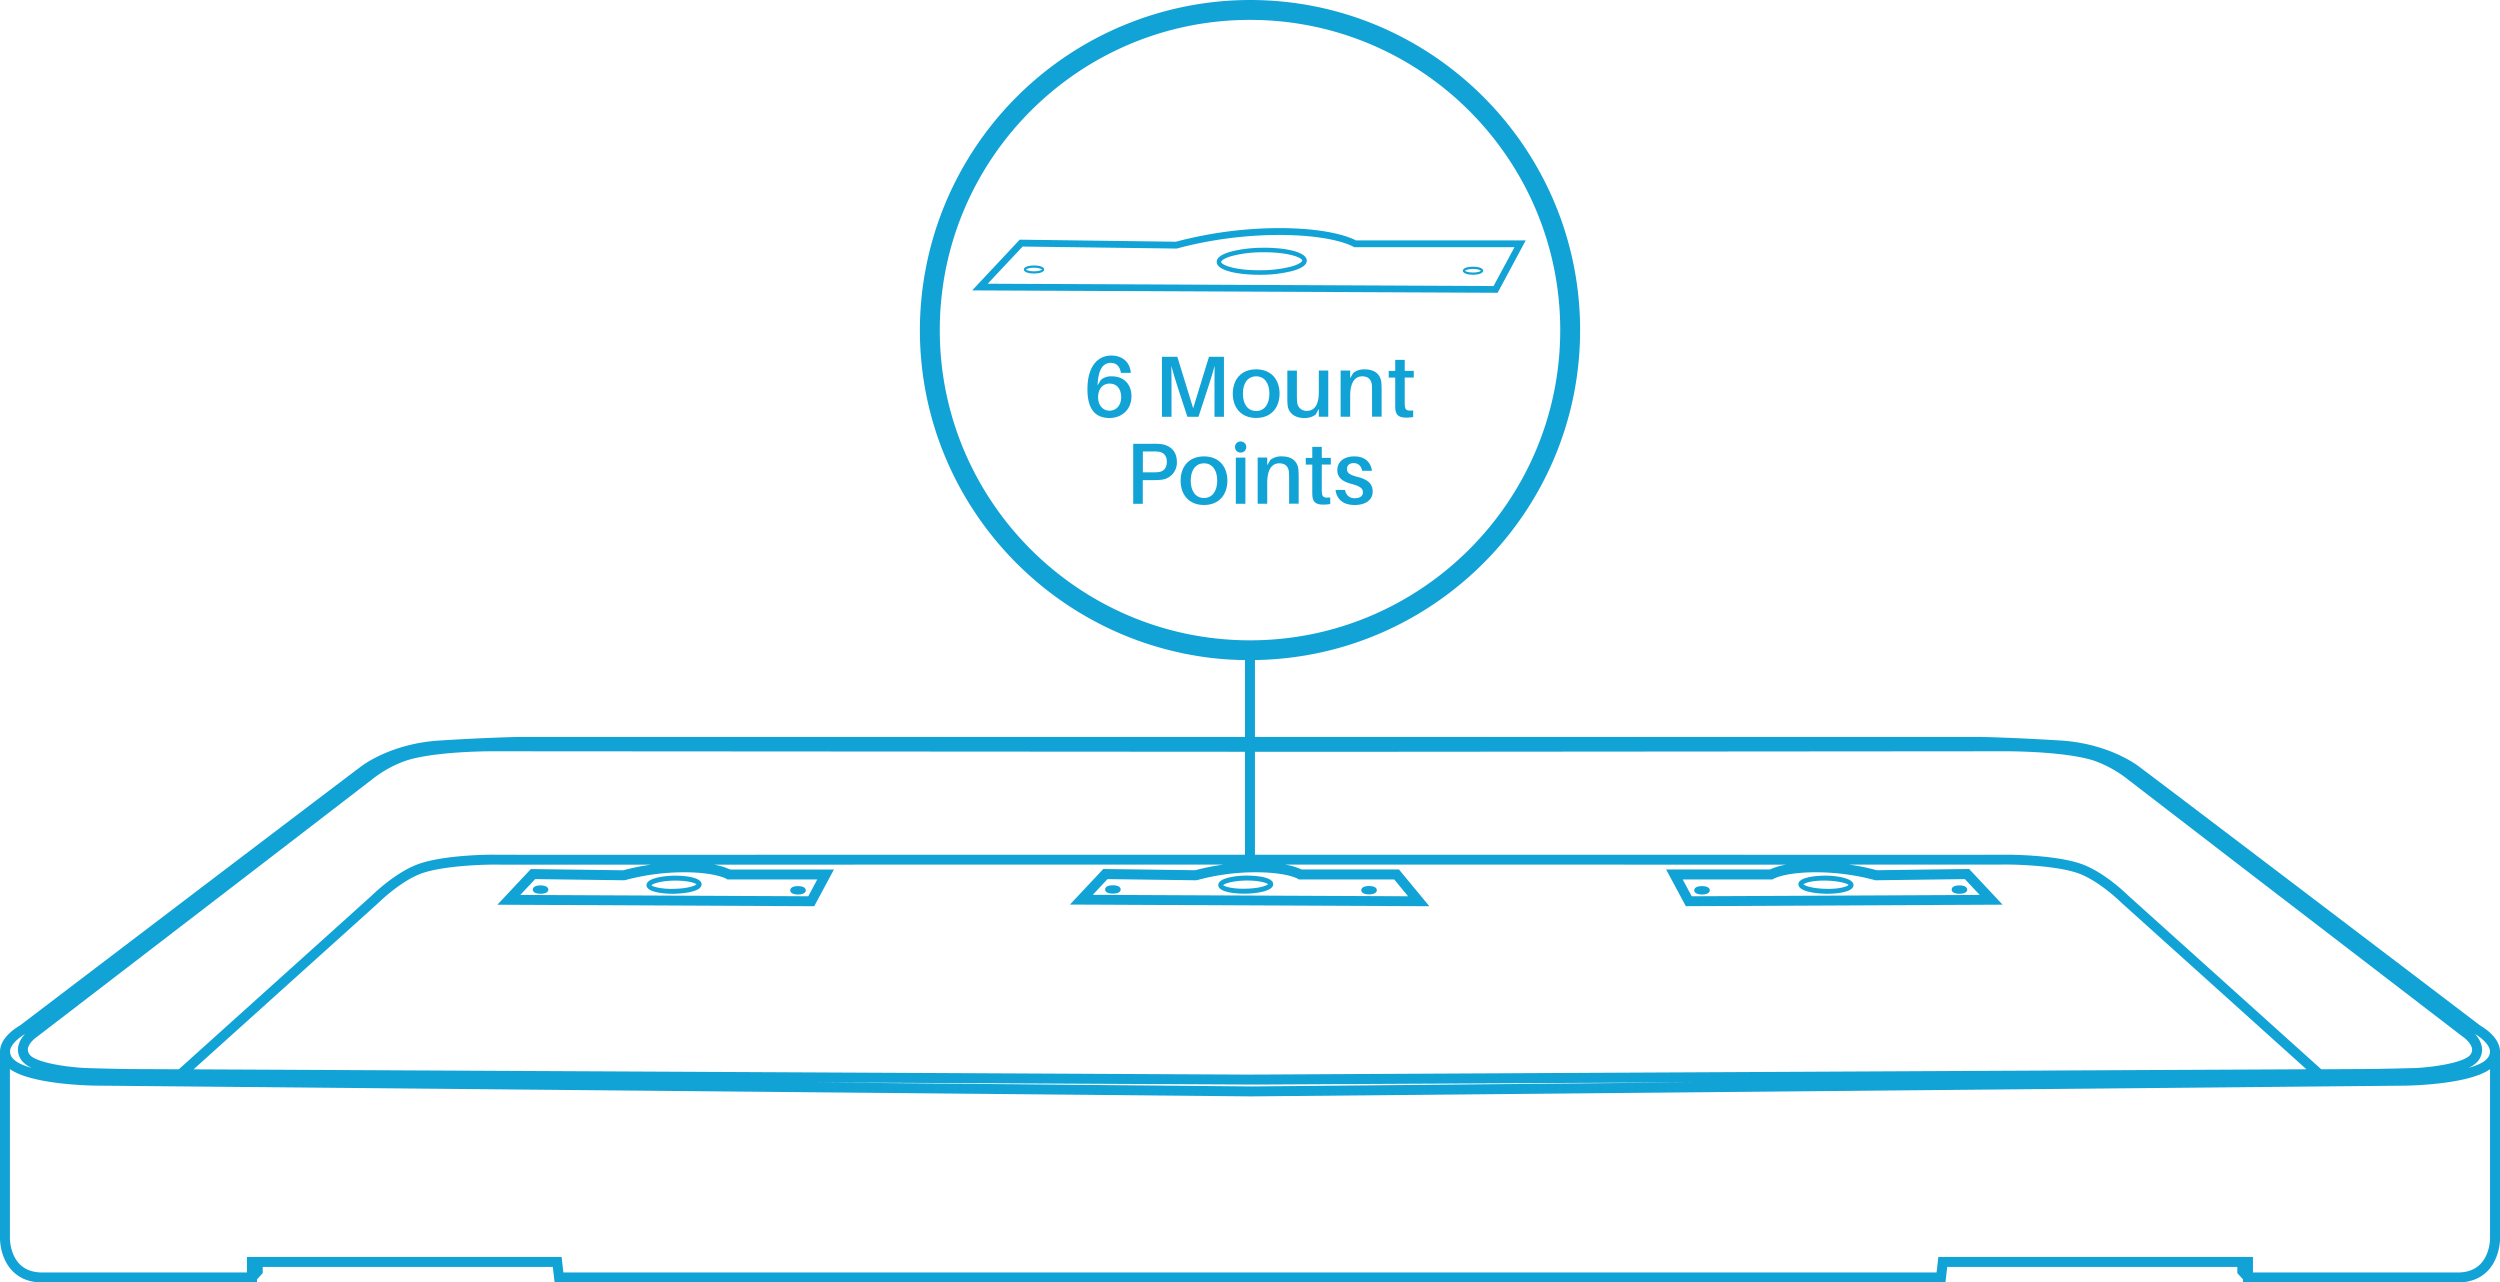 <?xml version="1.0" encoding="UTF-8"?> <svg xmlns="http://www.w3.org/2000/svg" xmlns:xlink="http://www.w3.org/1999/xlink" width="1117.707" height="573.359" viewBox="0 0 1117.707 573.359"><defs><clipPath id="clip-path"><rect id="Rectangle_185" data-name="Rectangle 185" width="1117.707" height="573.359" transform="translate(0)" fill="none"></rect></clipPath></defs><g id="XMLID_00000129180659957666565340000011334522840983311036_" clip-path="url(#clip-path)"><g id="Group_19819" data-name="Group 19819" transform="translate(0)"><path id="Path_9421" data-name="Path 9421" d="M-125.623,43.95c-2.161,0-3.477.72-3.477,1.888s1.316,1.863,3.477,1.863,3.477-.7,3.477-1.863S-123.487,43.95-125.623,43.95Z" transform="translate(367.296 351.892)" fill="#11a2d6"></path><path id="Path_9422" data-name="Path 9422" d="M-79.282,47.831c2.136,0,3.477-.72,3.477-1.888S-77.1,44.08-79.282,44.08s-3.477.7-3.477,1.863C-82.785,47.11-81.443,47.831-79.282,47.831Z" transform="translate(436.054 352.085)" fill="#11a2d6"></path><path id="Path_9423" data-name="Path 9423" d="M-96.931,50.3h.7c1.267-.025,12.32-.323,12.245-4.272-.075-3.2-7.874-3.9-12.394-3.825-4.57.075-12.295,1.068-12.245,4.272C-108.58,49.505-101.551,50.3-96.931,50.3Zm.6-5.887h.77c5.266,0,8.619.994,9.289,1.664-.671.72-4.272,1.913-10.01,2.012-5.961.2-9.761-1.068-10.159-1.54C-106.047,45.829-102.371,44.513-96.335,44.414Z" transform="translate(397.669 349.292)" fill="#11a2d6"></path><path id="Path_9424" data-name="Path 9424" d="M892.707,354.613v-.074c-.2-6.508-8.047-11-8.668-11.326-1.341-1.018-134.522-102.283-152.5-115.745-.522-.422-13.313-10.432-35.32-11.823-21.361-1.316-35.344-1.59-35.518-1.59H336.064V179.679c80.351-1.192,145.376-66.889,145.376-147.512,0-81.369-66.193-147.587-147.587-147.587h0A147.8,147.8,0,0,0,186.266,32.167c0,70.565,49.775,129.679,116.068,144.159.6.124,1.217.3,1.813.422.373.075.745.124,1.118.2,4.446.869,8.942,1.565,13.512,2.037h.05c4.2.422,8.47.646,12.792.7v34.376H6.986c-.149,0-14.158.248-35.469,1.59-22.006,1.366-34.823,11.376-35.32,11.773-17.983,13.512-151.164,114.776-152.232,115.62-.795.447-7.923,4.5-8.867,10.457a7.923,7.923,0,0,0-.074,1.118H-225v83.679c0,.348-.025,8.892,5.688,14.63,3.3,3.328,7.749,5.017,13.263,5.017H-110.1v-1.366l2.558-2.807v-2.782h129.7l.795,6.955H644.774l.795-6.955h129.7v2.782l2.558,2.807v1.366H873.78c5.489,0,9.96-1.689,13.263-5.017,5.688-5.738,5.688-14.282,5.688-14.6l-.025-83.7ZM333.853,170.862c-76.476,0-138.695-62.219-138.695-138.695s62.219-138.695,138.695-138.695,138.7,62.219,138.7,138.695S410.329,170.862,333.853,170.862ZM888.261,354.787a4.9,4.9,0,0,1-1.59,3.353c-1.54,1.639-4.545,2.906-8.2,3.924A11.349,11.349,0,0,0,883,358.786a8,8,0,0,0,1.59-6.234,11.491,11.491,0,0,0-3.229-5.812c.124.1.223.174.248.2C883.417,347.932,888.161,351.285,888.261,354.787ZM138.578,368.5l196.17.969H337.9c50.446-.273,121.706-.646,194.406-.994L334.847,370.31Zm196.1-3.477h-.4l-436-2.186-36.735-.174L-55.779,288.2c.1-.1,9.811-9.687,19.15-13.09,9.289-3.378,26.726-3.974,32.264-3.974,2.012.025,33.73.05,70.416.025a95.86,95.86,0,0,0-12.369,2.509l-41.355-.546L-2.626,289.066l141.651.671,8.817-16.418H101.42a29.144,29.144,0,0,0-7.2-2.161c42.6,0,83.629-.025,87.131-.025H321.931a101.34,101.34,0,0,0-12.518,2.509l-41.156-.546-14.9,15.9,160.677.745-13.586-16.443H356.853a27.253,27.253,0,0,0-7.277-2.161H486.383c3.5,0,44.534.025,87.131.025a28.082,28.082,0,0,0-7.178,2.136H519.889l8.818,16.418,141.626-.671L655.38,273.095l-41.355.546a95.065,95.065,0,0,0-12.344-2.509c36.661,0,68.354,0,70.366-.025,5.266-.025,22.975.571,32.289,3.974s19.026,12.99,19.2,13.164l82.636,74.39-87.777.422c-113.236.571-284.543,1.416-380.517,1.937h-2.161C335.418,365.02,335.1,365.02,334.673,365.02ZM80.829,274.56c13.81,0,18.777,2.856,18.8,2.856l.546.348h40.213l-4.024,7.526-128.76-.6,6.657-7.079,39.716.522.671-.1A101.514,101.514,0,0,1,80.829,274.56Zm255.582,0c13.735,0,18.678,2.832,18.7,2.856l.546.348h42.672l6.21,7.526-140.98-.646,6.582-7.029,39.517.522.671-.1A99.714,99.714,0,0,1,336.412,274.56Zm250.466,0a102.384,102.384,0,0,1,26.229,3.477l.323.1,40.039-.522,6.632,7.079-128.76.6-4.024-7.526h39.567l.646-.025.522-.323C568.1,277.417,573.043,274.56,586.877,274.56Zm243.784,87.976-17.858.1-86.212-77.569c-.422-.422-10.482-10.382-20.74-14.108-11.823-4.322-33.73-4.272-33.854-4.247-4.744.075-183.8,0-185.614,0H336.064V220.687l28.315.025,305.382-.248c.3,0,27.347-.3,41.355,4.173a52.31,52.31,0,0,1,14.754,8.047c7.973,6.16,59.437,45.727,59.437,45.727l90.808,69.7c.993.671,3.676,2.906,4.073,5.241a3.492,3.492,0,0,1-.77,2.807c-2.558,3.428-16.045,5.539-24.763,5.936C854.531,362.064,839.727,362.536,830.661,362.536Zm-1043.168-9.215c.4-2.335,3.08-4.57,4.2-5.315l90.683-69.621s51.489-39.567,59.462-45.727a51.5,51.5,0,0,1,14.8-8.047c13.959-4.471,40.983-4.173,41.305-4.148l333.673.224v46.025H181.3c-1.813,0-180.845.074-185.614,0-.348-.05-22.031-.075-33.829,4.247-10.258,3.751-20.317,13.686-20.665,14.033l-86.237,77.643-17.858-.075c-9.066,0-23.869-.472-23.993-.5-8.743-.4-22.23-2.509-24.813-5.936A3.607,3.607,0,0,1-212.507,353.321Zm-7.973.869c.5-3.154,4.694-6.16,6.706-7.327a11.357,11.357,0,0,0-3.1,5.688,8.016,8.016,0,0,0,1.615,6.234,11.946,11.946,0,0,0,4.545,3.279c-3.651-1.018-6.656-2.31-8.221-3.949A4.563,4.563,0,0,1-220.479,354.191Zm1104.344,95.6c-2.434,2.459-5.837,3.7-10.109,3.7h-91.5v-6.955H641.6l-.795,6.955H26.881l-.795-6.955H-114.571v6.955h-91.5c-4.247,0-7.65-1.242-10.084-3.676-4.4-4.4-4.421-11.425-4.421-11.5V362.536c9.389,6.756,34.8,7.352,37.828,7.4l516.6,4.819h.969l515.611-4.794c3.03-.05,28.415-.646,37.828-7.377v75.756C888.261,438.416,888.286,445.346,883.864,449.792Z" transform="translate(225 115.42)" fill="#11a2d6"></path><path id="Path_9425" data-name="Path 9425" d="M129.777,47.7c2.186,0,3.477-.7,3.477-1.863s-1.341-1.888-3.477-1.888c-2.161,0-3.477.72-3.477,1.888S127.616,47.7,129.777,47.7Z" transform="translate(746.256 351.892)" fill="#11a2d6"></path><path id="Path_9426" data-name="Path 9426" d="M83.437,44.08c-2.186,0-3.477.7-3.477,1.863s1.341,1.888,3.477,1.888,3.477-.72,3.477-1.888C86.939,44.775,85.623,44.08,83.437,44.08Z" transform="translate(677.497 352.085)" fill="#11a2d6"></path><path id="Path_9427" data-name="Path 9427" d="M110.955,50.312h.7c4.62,0,11.624-.795,11.7-3.85.05-3.2-7.675-4.2-12.245-4.272-4.545.025-12.32.646-12.394,3.825C98.636,49.989,109.689,50.287,110.955,50.312Zm.1-5.887c6.036.1,9.712,1.416,10.084,1.913-.4.7-4.148,1.962-10.159,1.763-5.713-.1-9.339-1.292-10.01-2.012C101.691,45.369,105.392,44.252,111.055,44.425Z" transform="translate(705.318 349.28)" fill="#11a2d6"></path><path id="Path_9428" data-name="Path 9428" d="M-22.6,43.93c-2.186,0-3.477.7-3.477,1.863s1.292,1.863,3.477,1.863,3.477-.7,3.477-1.863S-20.442,43.93-22.6,43.93Z" transform="translate(520.156 351.862)" fill="#11a2d6"></path><path id="Path_9429" data-name="Path 9429" d="M23.507,47.811c2.136,0,3.477-.72,3.477-1.888,0-1.391-1.788-1.863-3.477-1.863s-3.477.5-3.477,1.863C20.03,47.09,21.371,47.811,23.507,47.811Z" transform="translate(588.574 352.055)" fill="#11a2d6"></path><path id="Path_9430" data-name="Path 9430" d="M5.89,50.262h.745c4.545-.075,12.245-1.068,12.2-4.247-.075-3.924-11.1-3.825-12.344-3.825a33,33,0,0,0-8.147,1.043c-2.707.77-4.073,1.838-4.049,3.2a2.047,2.047,0,0,0,.72,1.515C-3.2,49.666,1.816,50.262,5.89,50.262ZM6.535,44.4h.72c5.266,0,8.619.994,9.289,1.639-.671.72-4.272,1.913-9.96,1.987C.624,48.251-3.127,46.959-3.5,46.512-3.127,45.816.549,44.525,6.535,44.4Z" transform="translate(550.381 349.28)" fill="#11a2d6"></path><path id="Path_9431" data-name="Path 9431" d="M121.546-68.871c-2.037-1.093-11.6-5.489-34.475-5.489a182.009,182.009,0,0,0-46,6.085l-69.819-.919L-50.01-46.517l234.917,1.068,12.568-23.422h-75.93Zm61.548,20.417L-43.055-49.5l15.6-16.617,68.727.894h.224l.224-.074A178.722,178.722,0,0,1,87.1-71.3c24.49,0,33.208,5.191,33.283,5.241l.373.224h71.707Z" transform="translate(484.649 176.345)" fill="#11a2d6"></path><path id="Path_9432" data-name="Path 9432" d="M-36.165-67.64c-2.186,0-4.545.571-4.545,1.813s2.36,1.813,4.545,1.813,4.545-.571,4.545-1.813S-33.954-67.64-36.165-67.64Zm0,2.633c-2.285,0-3.452-.6-3.552-.795.075-.248,1.267-.82,3.552-.82,2.235,0,3.4.571,3.552.82C-32.762-65.554-33.929-65.007-36.165-65.007Z" transform="translate(498.448 186.316)" fill="#11a2d6"></path><path id="Path_9433" data-name="Path 9433" d="M42.855-67.42c-2.186,0-4.545.571-4.545,1.813s2.36,1.813,4.545,1.813,4.545-.571,4.545-1.813S45.041-67.42,42.855-67.42Zm0,2.633c-2.285,0-3.452-.6-3.552-.795.075-.248,1.267-.82,3.552-.82,2.235,0,3.4.571,3.552.82C46.258-65.358,45.091-64.787,42.855-64.787Z" transform="translate(615.697 186.642)" fill="#11a2d6"></path><path id="Path_9434" data-name="Path 9434" d="M14.005-70.812A57.863,57.863,0,0,0,.27-69.073c-4.2,1.192-6.309,2.732-6.259,4.645.075,3.8,9.389,5.688,18.951,5.688h1.292a57.862,57.862,0,0,0,13.735-1.739c4.2-1.192,6.309-2.732,6.284-4.645C34.173-69.1,24.015-71.01,14.005-70.812Zm13.412,8.37a53.789,53.789,0,0,1-13.239,1.664C2.455-60.554-3.978-63.112-4-64.478-4-65-2.736-66.142.791-67.136A53.789,53.789,0,0,1,14.03-68.8h1.341c10.854,0,16.815,2.384,16.84,3.7C32.236-64.6,30.969-63.46,27.418-62.441Z" transform="translate(549.965 181.589)" fill="#11a2d6"></path><path id="Path_9435" data-name="Path 9435" d="M-18.431-42.131A6.949,6.949,0,0,0-23.3-40.491l-1.441,2.409c.273-7.278,2.533-10.059,5.862-10.059,2.459,0,3.9,1.366,4.52,4.073l.075.4h4.421l-.05-.4c-.5-4.471-3.726-7.352-8.668-7.352-5.911,0-10.68,4.62-10.68,15.052,0,8.966,3.527,12.866,9.836,12.866,5.489,0,9.836-3.726,9.836-9.687C-9.564-38.33-12.718-42.131-18.431-42.131Zm-.969,15.35c-3.1,0-5.092-2.558-5.092-5.986,0-4,2.335-6.11,5.067-6.11,3.651,0,5.241,2.732,5.241,6.185C-14.208-29.24-16.295-26.781-19.4-26.781Z" transform="translate(515.438 210.383)" fill="#11a2d6"></path><path id="Path_9436" data-name="Path 9436" d="M.493-24.4,4.815-37.614c1.018-3.03,2.136-6.731,2.906-9.563-.075,2.832-.075,6.532-.075,9.612v13.189h4.222V-51.2H5.188L-1.891-28.175-8.97-51.2h-6.88v26.825h4.272V-37.564c0-3.08,0-6.681-.075-9.563.745,2.832,1.863,6.483,2.832,9.488l4.347,13.263H.493Z" transform="translate(535.335 210.709)" fill="#11a2d6"></path><path id="Path_9437" data-name="Path 9437" d="M17.814-38.086c0-6.036-3.527-10.854-10.457-10.854C.4-48.94-3.1-44.121-3.1-38.086S.4-27.207,7.357-27.207C14.287-27.207,17.814-32.05,17.814-38.086ZM7.357-30.312c-3.775,0-5.936-3.1-5.936-7.774S3.606-45.81,7.357-45.81c3.726,0,5.911,3.08,5.911,7.725C13.268-33.416,11.107-30.312,7.357-30.312Z" transform="translate(554.254 214.063)" fill="#11a2d6"></path><path id="Path_9438" data-name="Path 9438" d="M20.8-31.607v3.527h4.222V-48.72H20.8v9.736c0,5.986-2.26,8.271-5.241,8.271a4.065,4.065,0,0,1-4.421-3.726,25.709,25.709,0,0,1-.149-2.832V-48.7H6.72V-36.4a24.065,24.065,0,0,0,.2,3.651c.472,2.832,2.956,5.241,7.228,5.241a8.169,8.169,0,0,0,5.216-1.515Z" transform="translate(568.824 214.389)" fill="#11a2d6"></path><path id="Path_9439" data-name="Path 9439" d="M27.189-48.93a7.805,7.805,0,0,0-5.216,1.59l-1.391,2.36v-3.428H16.31v20.64h4.272v-9.265c0-6.458,2.409-8.793,5.365-8.793,2.906,0,4.148,1.639,4.347,3.974.075,1.043.075,1.937.075,2.906v11.152H34.64V-39.417c0-1.664-.05-2.608-.124-3.651C34.144-46.645,31.635-48.93,27.189-48.93Z" transform="translate(583.054 214.077)" fill="#11a2d6"></path><path id="Path_9440" data-name="Path 9440" d="M32.123-50.64H27.876V-45.7H24.97v2.981h2.906v11.2c0,1.167,0,2.062.05,2.757.2,2.732,1.59,3.924,4.819,3.924a19.725,19.725,0,0,0,3.154-.248v-2.956c-2.807.273-3.577-.149-3.726-2.186-.05-.546-.05-1.018-.05-1.714v-10.8h4.049v-2.981H32.123Z" transform="translate(595.904 211.54)" fill="#11a2d6"></path><path id="Path_9441" data-name="Path 9441" d="M-8.576-35.391a28.337,28.337,0,0,0-3.651-.149H-21.02V-8.715h4.272V-19.3h4.521a28.335,28.335,0,0,0,3.651-.149A7.674,7.674,0,0,0-1.5-27.418C-1.5-32.162-4.379-34.845-8.576-35.391Zm-.795,12.469a16.967,16.967,0,0,1-2.732.149h-4.62v-9.339h4.62a17.147,17.147,0,0,1,2.732.149c1.863.348,3.378,1.664,3.378,4.52S-7.508-23.27-9.371-22.922Z" transform="translate(527.664 233.945)" fill="#11a2d6"></path><path id="Path_9442" data-name="Path 9442" d="M-2.033-33.27c-6.955,0-10.457,4.819-10.457,10.854s3.5,10.879,10.457,10.879c6.93,0,10.457-4.868,10.457-10.879C8.424-28.451,4.872-33.27-2.033-33.27Zm0,18.6c-3.775,0-5.936-3.1-5.936-7.774s2.186-7.725,5.936-7.725c3.726,0,5.911,3.08,5.911,7.725C3.878-17.771,1.692-14.666-2.033-14.666Z" transform="translate(540.321 237.314)" fill="#11a2d6"></path><rect id="Rectangle_184" data-name="Rectangle 184" width="4.272" height="20.64" transform="translate(552.52 204.59)" fill="#11a2d6"></rect><path id="Path_9443" data-name="Path 9443" d="M-.206-35.95A2.4,2.4,0,0,0-2.69-33.491,2.4,2.4,0,0,0-.206-31.007a2.442,2.442,0,0,0,2.533-2.484A2.436,2.436,0,0,0-.206-35.95Z" transform="translate(554.862 233.337)" fill="#11a2d6"></path><path id="Path_9444" data-name="Path 9444" d="M12.259-33.27a7.805,7.805,0,0,0-5.216,1.59l-1.391,2.36v-3.428H1.38v20.64H5.652v-9.265c0-6.458,2.409-8.793,5.365-8.793,2.906,0,4.148,1.639,4.347,3.974.075,1.043.075,1.937.075,2.906v11.152H19.71V-23.757c0-1.664-.05-2.608-.124-3.651C19.238-30.985,16.705-33.27,12.259-33.27Z" transform="translate(560.901 237.314)" fill="#11a2d6"></path><path id="Path_9445" data-name="Path 9445" d="M17.193-34.98H12.946v4.943H10.04v2.981h2.906v11.2c0,1.167,0,2.062.05,2.757.2,2.732,1.59,3.924,4.819,3.924a19.725,19.725,0,0,0,3.154-.248v-2.956c-2.807.273-3.577-.149-3.726-2.186-.05-.546-.05-1.018-.05-1.714v-10.8h4.049v-2.981H17.193Z" transform="translate(573.751 234.776)" fill="#11a2d6"></path><path id="Path_9446" data-name="Path 9446" d="M25.112-24.13c-3.08-.82-4.6-1.59-4.6-3.452,0-1.565.969-2.682,2.981-2.682,2.111,0,3.378,1.292,3.825,3.452h4.347c-.472-3.775-3.1-6.458-7.849-6.458-4.6,0-7.625,2.335-7.625,6.185,0,3.626,2.807,5.216,6.557,6.185,3.5.944,4.893,1.913,4.893,3.7s-1.59,2.633-3.577,2.633a4.134,4.134,0,0,1-4.4-3.7H15.4c.571,4.67,3.974,6.731,8.544,6.731,4.521,0,8.047-1.987,8.047-5.986C31.992-21.2,29.632-22.987,25.112-24.13Z" transform="translate(581.704 237.314)" fill="#11a2d6"></path></g></g></svg> 